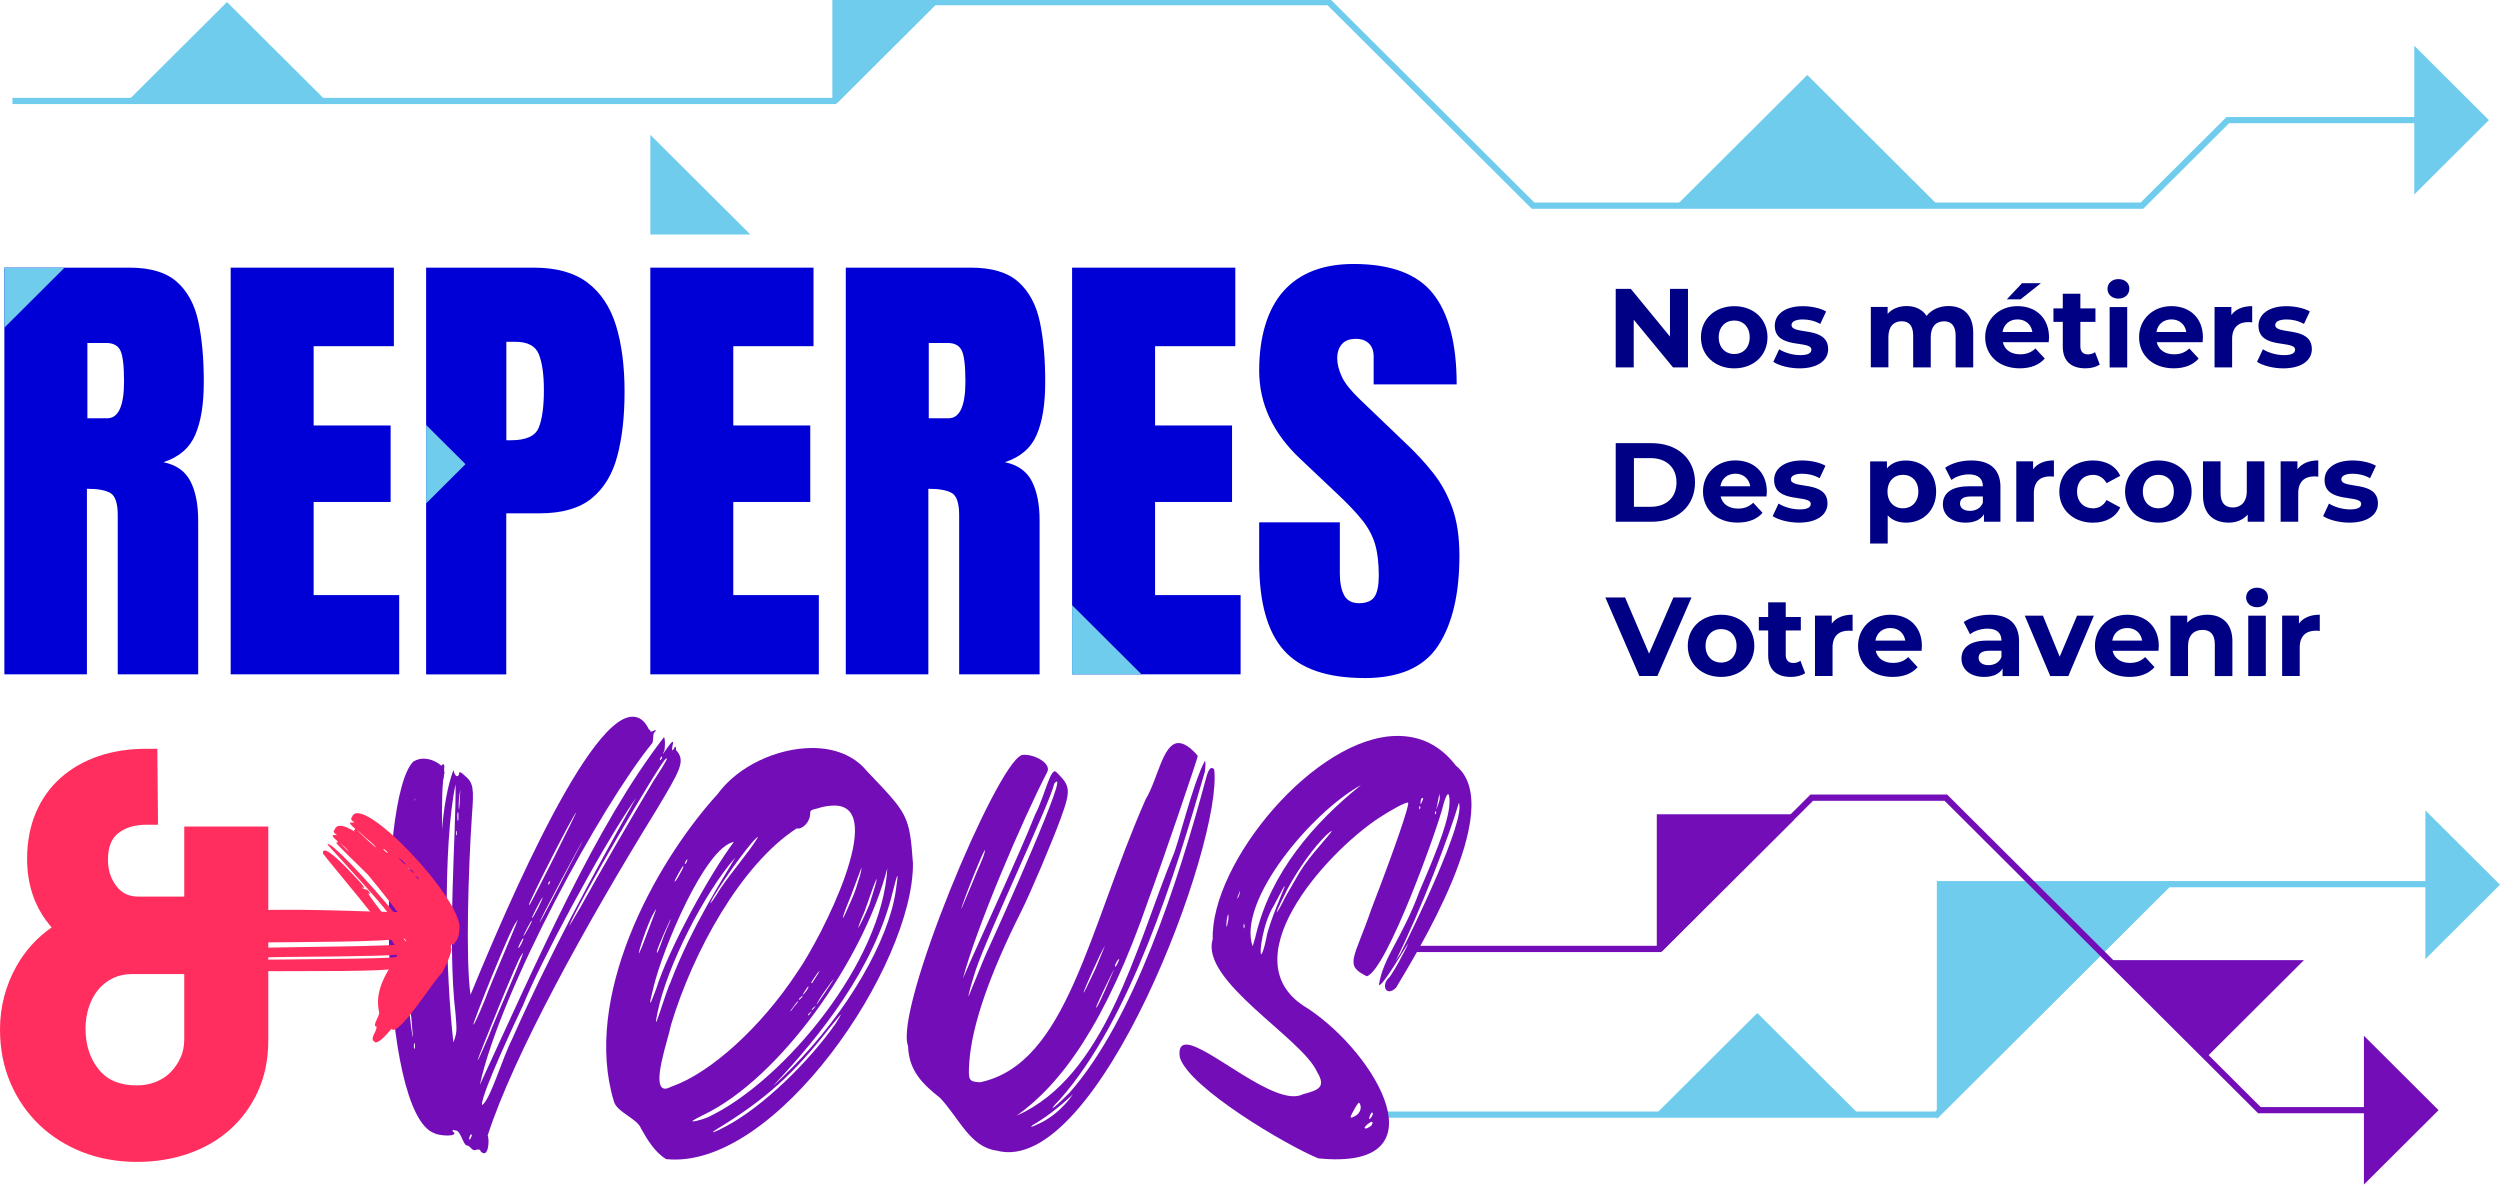 <svg width="401" height="190" viewBox="0 0 401 190" fill="none" xmlns="http://www.w3.org/2000/svg">
<g clip-path="url(#clip0_2232_3012)">
<path d="M134.008 0.343V16.08L149.792 0.343H134.008Z" fill="#70CCED" stroke="#70CCED" stroke-miterlimit="2"/>
<path d="M289.891 12.024L268.855 32.989H310.921L289.891 12.024Z" fill="#70CCED"/>
<path d="M36.408 0.329L20.122 16.553H52.694L36.408 0.329Z" fill="#70CCED"/>
<path d="M399.219 19.266L387.251 7.331V31.194L399.219 19.266Z" fill="#70CCED"/>
<path d="M395.837 19.266H357.339L343.569 32.989H245.907L213.149 0.343H149.792L133.884 16.197H1.994" stroke="#70CCED" stroke-miterlimit="10"/>
<path d="M270.752 46.335V58.935H268.353L262.049 51.282V58.935H259.162V46.335H261.582L267.865 53.988V46.335H270.752Z" fill="#000085"/>
<path d="M272.829 54.098C272.829 51.179 275.083 49.11 278.177 49.11C281.271 49.11 283.505 51.179 283.505 54.098C283.505 57.017 281.264 59.086 278.177 59.086C275.09 59.086 272.829 57.017 272.829 54.098ZM280.652 54.098C280.652 52.426 279.586 51.412 278.177 51.412C276.768 51.412 275.682 52.419 275.682 54.098C275.682 55.777 276.768 56.784 278.177 56.784C279.586 56.784 280.652 55.777 280.652 54.098Z" fill="#000085"/>
<path d="M284.44 58.038L285.382 56.023C286.248 56.578 287.568 56.962 288.757 56.962C290.056 56.962 290.545 56.619 290.545 56.078C290.545 54.495 284.674 56.112 284.674 52.241C284.674 50.405 286.337 49.11 289.17 49.11C290.503 49.11 291.988 49.419 292.909 49.96L291.968 51.961C291.012 51.419 290.05 51.241 289.17 51.241C287.905 51.241 287.362 51.639 287.362 52.139C287.362 53.797 293.233 52.193 293.233 56.01C293.233 57.812 291.555 59.086 288.647 59.086C287.004 59.086 285.34 58.634 284.44 58.044V58.038Z" fill="#000085"/>
<path d="M316.503 53.392V58.935H313.685V53.824C313.685 52.255 312.977 51.536 311.842 51.536C310.577 51.536 309.691 52.344 309.691 54.071V58.928H306.872V53.817C306.872 52.248 306.205 51.529 305.03 51.529C303.785 51.529 302.898 52.337 302.898 54.064V58.921H300.08V49.234H302.775V50.35C303.496 49.522 304.583 49.09 305.827 49.09C307.181 49.09 308.336 49.611 309.024 50.672C309.801 49.679 311.065 49.09 312.53 49.09C314.84 49.09 316.503 50.419 316.503 53.372V53.392Z" fill="#000085"/>
<path d="M328.603 54.886H321.254C321.522 56.092 322.553 56.832 324.038 56.832C325.069 56.832 325.812 56.523 326.479 55.893L327.977 57.51C327.077 58.538 325.722 59.079 323.969 59.079C320.608 59.079 318.421 56.976 318.421 54.091C318.421 51.207 320.642 49.103 323.605 49.103C326.568 49.103 328.665 51.015 328.665 54.126C328.665 54.345 328.63 54.646 328.61 54.879L328.603 54.886ZM321.213 53.248H325.997C325.798 52.022 324.877 51.234 323.612 51.234C322.347 51.234 321.405 52.008 321.206 53.248H321.213ZM324.1 48.014H321.893L324.334 45.424H327.365L324.093 48.014H324.1Z" fill="#000085"/>
<path d="M336.797 58.469C336.22 58.88 335.367 59.079 334.501 59.079C332.205 59.079 330.871 57.907 330.871 55.605V51.625H329.373V49.467H330.871V47.11H333.69V49.467H336.11V51.625H333.69V55.564C333.69 56.393 334.144 56.846 334.9 56.846C335.312 56.846 335.732 56.722 336.041 56.482L336.797 58.462V58.469Z" fill="#000085"/>
<path d="M338.042 46.336C338.042 45.452 338.743 44.767 339.795 44.767C340.847 44.767 341.548 45.417 341.548 46.281C341.548 47.219 340.847 47.898 339.795 47.898C338.743 47.898 338.042 47.212 338.042 46.329V46.336ZM338.385 49.254H341.204V58.942H338.385V49.254Z" fill="#000085"/>
<path d="M353.29 54.886H345.941C346.209 56.092 347.24 56.832 348.725 56.832C349.756 56.832 350.499 56.523 351.165 55.893L352.664 57.51C351.764 58.538 350.409 59.079 348.656 59.079C345.295 59.079 343.108 56.976 343.108 54.091C343.108 51.207 345.329 49.103 348.292 49.103C351.255 49.103 353.352 51.015 353.352 54.126C353.352 54.345 353.317 54.646 353.297 54.879L353.29 54.886ZM345.899 53.248H350.684C350.485 52.022 349.564 51.234 348.299 51.234C347.034 51.234 346.092 52.008 345.893 53.248H345.899Z" fill="#000085"/>
<path d="M361.251 49.11V51.7C361.017 51.68 360.838 51.666 360.618 51.666C359.065 51.666 358.033 52.509 358.033 54.365V58.935H355.215V49.247H357.91V50.529C358.597 49.59 359.752 49.103 361.251 49.103V49.11Z" fill="#000085"/>
<path d="M362.027 58.038L362.969 56.023C363.836 56.578 365.155 56.962 366.345 56.962C367.644 56.962 368.132 56.619 368.132 56.078C368.132 54.495 362.261 56.112 362.261 52.241C362.261 50.405 363.925 49.11 366.757 49.11C368.091 49.11 369.576 49.419 370.497 49.96L369.555 51.961C368.6 51.419 367.637 51.241 366.757 51.241C365.492 51.241 364.949 51.639 364.949 52.139C364.949 53.797 370.82 52.193 370.82 56.01C370.82 57.812 369.143 59.086 366.235 59.086C364.592 59.086 362.928 58.634 362.027 58.044V58.038Z" fill="#000085"/>
<path d="M259.162 71.082H264.909C269.047 71.082 271.88 73.57 271.88 77.386C271.88 81.202 269.047 83.689 264.909 83.689H259.162V71.089V71.082ZM264.758 81.291C267.267 81.291 268.91 79.797 268.91 77.386C268.91 74.974 267.267 73.481 264.758 73.481H262.083V81.291H264.758Z" fill="#000085"/>
<path d="M283.34 79.633H275.991C276.259 80.838 277.29 81.578 278.775 81.578C279.806 81.578 280.549 81.27 281.216 80.64L282.714 82.257C281.814 83.284 280.459 83.826 278.706 83.826C275.345 83.826 273.159 81.722 273.159 78.838C273.159 75.953 275.379 73.85 278.342 73.85C281.305 73.85 283.402 75.762 283.402 78.872C283.402 79.091 283.367 79.393 283.347 79.626L283.34 79.633ZM275.957 77.995H280.741C280.542 76.769 279.621 75.981 278.356 75.981C277.091 75.981 276.149 76.755 275.95 77.995H275.957Z" fill="#000085"/>
<path d="M284.337 82.785L285.279 80.77C286.145 81.325 287.465 81.709 288.654 81.709C289.953 81.709 290.441 81.366 290.441 80.825C290.441 79.243 284.57 80.859 284.57 76.989C284.57 75.152 286.234 73.857 289.067 73.857C290.4 73.857 291.885 74.166 292.806 74.707L291.864 76.708C290.909 76.166 289.946 75.988 289.067 75.988C287.802 75.988 287.258 76.385 287.258 76.886C287.258 78.544 293.129 76.941 293.129 80.757C293.129 82.559 291.452 83.833 288.544 83.833C286.901 83.833 285.237 83.381 284.337 82.791V82.785Z" fill="#000085"/>
<path d="M310.557 78.845C310.557 81.887 308.446 83.833 305.717 83.833C304.507 83.833 303.51 83.456 302.788 82.661V87.183H299.97V74.008H302.665V75.125C303.373 74.275 304.418 73.864 305.717 73.864C308.446 73.864 310.557 75.81 310.557 78.852V78.845ZM307.704 78.845C307.704 77.173 306.638 76.159 305.229 76.159C303.82 76.159 302.754 77.167 302.754 78.845C302.754 80.524 303.82 81.531 305.229 81.531C306.638 81.531 307.704 80.524 307.704 78.845Z" fill="#000085"/>
<path d="M320.869 78.16V83.689H318.229V82.483C317.706 83.367 316.696 83.833 315.266 83.833C312.99 83.833 311.636 82.572 311.636 80.9C311.636 79.229 312.846 78.002 315.809 78.002H318.05C318.05 76.797 317.328 76.091 315.809 76.091C314.778 76.091 313.712 76.433 313.011 76.989L312 75.029C313.066 74.275 314.64 73.857 316.194 73.857C319.157 73.857 320.876 75.228 320.876 78.16H320.869ZM318.05 80.626V79.633H316.118C314.798 79.633 314.386 80.12 314.386 80.77C314.386 81.476 314.984 81.942 315.974 81.942C316.916 81.942 317.727 81.51 318.05 80.626Z" fill="#000085"/>
<path d="M329.448 73.857V76.447C329.215 76.426 329.036 76.412 328.816 76.412C327.262 76.412 326.231 77.255 326.231 79.112V83.682H323.412V73.994H326.107V75.275C326.795 74.337 327.95 73.85 329.448 73.85V73.857Z" fill="#000085"/>
<path d="M330.315 78.845C330.315 75.927 332.569 73.857 335.732 73.857C337.774 73.857 339.382 74.741 340.084 76.324L337.897 77.496C337.375 76.577 336.598 76.166 335.711 76.166C334.281 76.166 333.161 77.16 333.161 78.852C333.161 80.544 334.281 81.538 335.711 81.538C336.598 81.538 337.375 81.14 337.897 80.209L340.084 81.394C339.382 82.942 337.774 83.84 335.732 83.84C332.569 83.84 330.315 81.771 330.315 78.852V78.845Z" fill="#000085"/>
<path d="M340.86 78.845C340.86 75.927 343.115 73.857 346.209 73.857C349.302 73.857 351.537 75.927 351.537 78.845C351.537 81.764 349.296 83.833 346.209 83.833C343.122 83.833 340.86 81.764 340.86 78.845ZM348.684 78.845C348.684 77.173 347.618 76.159 346.209 76.159C344.8 76.159 343.713 77.167 343.713 78.845C343.713 80.524 344.8 81.531 346.209 81.531C347.618 81.531 348.684 80.524 348.684 78.845Z" fill="#000085"/>
<path d="M363.203 74.001V83.689H360.529V82.538C359.786 83.387 358.707 83.833 357.511 83.833C355.07 83.833 353.359 82.462 353.359 79.475V74.001H356.177V79.057C356.177 80.681 356.899 81.4 358.143 81.4C359.388 81.4 360.384 80.571 360.384 78.79V74.001H363.203Z" fill="#000085"/>
<path d="M371.851 73.857V76.447C371.618 76.426 371.439 76.412 371.219 76.412C369.665 76.412 368.634 77.255 368.634 79.112V83.682H365.815V73.994H368.51V75.275C369.198 74.337 370.353 73.85 371.851 73.85V73.857Z" fill="#000085"/>
<path d="M372.628 82.785L373.57 80.77C374.436 81.325 375.756 81.709 376.946 81.709C378.245 81.709 378.733 81.366 378.733 80.825C378.733 79.243 372.862 80.859 372.862 76.989C372.862 75.152 374.526 73.857 377.358 73.857C378.692 73.857 380.177 74.166 381.098 74.707L380.156 76.708C379.2 76.166 378.238 75.988 377.358 75.988C376.093 75.988 375.55 76.385 375.55 76.886C375.55 78.544 381.421 76.941 381.421 80.757C381.421 82.559 379.744 83.833 376.836 83.833C375.193 83.833 373.529 83.381 372.628 82.791V82.785Z" fill="#000085"/>
<path d="M271.316 95.836L265.844 108.435H262.956L257.498 95.836H260.66L264.51 104.839L268.415 95.836H271.323H271.316Z" fill="#000085"/>
<path d="M270.718 103.592C270.718 100.673 272.973 98.604 276.066 98.604C279.16 98.604 281.394 100.673 281.394 103.592C281.394 106.51 279.153 108.579 276.066 108.579C272.98 108.579 270.718 106.51 270.718 103.592ZM278.541 103.592C278.541 101.92 277.476 100.906 276.066 100.906C274.657 100.906 273.571 101.913 273.571 103.592C273.571 105.27 274.657 106.277 276.066 106.277C277.476 106.277 278.541 105.27 278.541 103.592Z" fill="#000085"/>
<path d="M289.541 107.97C288.963 108.381 288.111 108.58 287.245 108.58C284.949 108.58 283.615 107.408 283.615 105.106V101.125H282.116V98.967H283.615V96.61H286.434V98.967H288.853V101.125H286.434V105.065C286.434 105.894 286.887 106.346 287.643 106.346C288.056 106.346 288.475 106.223 288.785 105.983L289.541 107.963V107.97Z" fill="#000085"/>
<path d="M297.158 98.604V101.194C296.924 101.173 296.746 101.16 296.526 101.16C294.972 101.16 293.941 102.002 293.941 103.859V108.429H291.122V98.741H293.817V100.022C294.504 99.084 295.659 98.597 297.158 98.597V98.604Z" fill="#000085"/>
<path d="M308.212 104.386H300.863C301.132 105.592 302.163 106.332 303.648 106.332C304.679 106.332 305.421 106.024 306.088 105.394L307.587 107.011C306.686 108.038 305.332 108.579 303.579 108.579C300.217 108.579 298.031 106.476 298.031 103.592C298.031 100.707 300.252 98.604 303.215 98.604C306.178 98.604 308.274 100.516 308.274 103.626C308.274 103.845 308.24 104.147 308.219 104.38L308.212 104.386ZM300.822 102.749H305.607C305.408 101.523 304.486 100.735 303.221 100.735C301.957 100.735 301.015 101.509 300.815 102.749H300.822Z" fill="#000085"/>
<path d="M323.852 102.907V108.436H321.213V107.23C320.69 108.114 319.679 108.579 318.25 108.579C315.974 108.579 314.62 107.319 314.62 105.647C314.62 103.975 315.83 102.749 318.793 102.749H321.034C321.034 101.543 320.312 100.838 318.793 100.838C317.761 100.838 316.696 101.18 315.995 101.735L314.984 99.776C316.05 99.022 317.624 98.604 319.178 98.604C322.141 98.604 323.859 99.974 323.859 102.907H323.852ZM321.034 105.373V104.38H319.102C317.782 104.38 317.37 104.866 317.37 105.517C317.37 106.223 317.968 106.689 318.958 106.689C319.899 106.689 320.711 106.257 321.034 105.373Z" fill="#000085"/>
<path d="M335.862 98.748L331.765 108.436H328.857L324.774 98.748H327.682L330.376 105.339L333.161 98.748H335.869H335.862Z" fill="#000085"/>
<path d="M346.209 104.386H338.86C339.128 105.592 340.159 106.332 341.644 106.332C342.675 106.332 343.418 106.024 344.085 105.394L345.583 107.011C344.683 108.038 343.328 108.579 341.575 108.579C338.214 108.579 336.027 106.476 336.027 103.592C336.027 100.707 338.248 98.604 341.211 98.604C344.174 98.604 346.271 100.516 346.271 103.626C346.271 103.845 346.236 104.147 346.216 104.38L346.209 104.386ZM338.819 102.749H343.603C343.404 101.523 342.483 100.735 341.218 100.735C339.953 100.735 339.011 101.509 338.812 102.749H338.819Z" fill="#000085"/>
<path d="M358.075 102.893V108.436H355.256V103.325C355.256 101.756 354.534 101.036 353.29 101.036C351.935 101.036 350.959 101.865 350.959 103.647V108.436H348.141V98.748H350.835V99.885C351.592 99.056 352.733 98.604 354.053 98.604C356.349 98.604 358.081 99.933 358.081 102.886L358.075 102.893Z" fill="#000085"/>
<path d="M360.274 95.836C360.274 94.952 360.976 94.267 362.027 94.267C363.079 94.267 363.78 94.918 363.78 95.781C363.78 96.72 363.072 97.398 362.027 97.398C360.983 97.398 360.274 96.713 360.274 95.829V95.836ZM360.618 98.748H363.437V108.436H360.618V98.748Z" fill="#000085"/>
<path d="M372.092 98.604V101.194C371.858 101.173 371.68 101.16 371.46 101.16C369.906 101.16 368.875 102.002 368.875 103.859V108.429H366.056V98.741H368.751V100.022C369.438 99.084 370.593 98.597 372.092 98.597V98.604Z" fill="#000085"/>
<path d="M0.701 108.162V42.931H20.782C24.13 42.931 26.66 43.691 28.372 45.212C30.084 46.733 31.232 48.857 31.816 51.584C32.4 54.311 32.689 57.517 32.689 61.203C32.689 64.889 32.235 67.602 31.328 69.726C30.421 71.85 28.715 73.323 26.213 74.138C28.269 74.556 29.712 75.577 30.544 77.194C31.376 78.811 31.788 80.907 31.788 83.477V108.162H18.885V82.627C18.885 80.722 18.493 79.544 17.716 79.085C16.932 78.626 15.674 78.4 13.942 78.4V108.162H0.701ZM14.018 67.095H17.18C18.988 67.095 19.895 65.129 19.895 61.203C19.895 58.661 19.696 56.989 19.297 56.202C18.898 55.414 18.156 55.016 17.07 55.016H14.018V67.095Z" fill="#0000D6"/>
<path d="M36.999 108.162V42.931H63.178V55.53H50.309V68.246H62.656V80.517H50.309V95.453H64.031V108.162H36.993H36.999Z" fill="#0000D6"/>
<path d="M68.348 108.162V42.931H85.638C89.261 42.931 92.128 43.732 94.245 45.342C96.362 46.946 97.882 49.234 98.803 52.2C99.717 55.167 100.178 58.702 100.178 62.799C100.178 66.897 99.793 70.192 99.023 73.124C98.253 76.05 96.885 78.318 94.912 79.928C92.939 81.538 90.148 82.339 86.525 82.339H81.204V108.175H68.334L68.348 108.162ZM81.218 70.617H81.96C84.394 70.617 85.879 69.938 86.422 68.575C86.965 67.219 87.24 65.218 87.24 62.573C87.24 60.1 86.972 58.195 86.442 56.846C85.906 55.496 84.648 54.825 82.668 54.825H81.218V70.617Z" fill="#0000D6"/>
<path d="M104.31 108.162V42.931H130.488V55.53H117.619V68.246H129.966V80.517H117.619V95.453H131.341V108.162H104.303H104.31Z" fill="#0000D6"/>
<path d="M135.665 108.162V42.931H155.746C159.094 42.931 161.624 43.691 163.335 45.212C165.047 46.733 166.195 48.857 166.78 51.584C167.364 54.311 167.653 57.517 167.653 61.203C167.653 64.889 167.199 67.602 166.292 69.726C165.384 71.85 163.679 73.323 161.177 74.138C163.232 74.556 164.676 75.577 165.508 77.194C166.34 78.811 166.752 80.907 166.752 83.477V108.162H153.848V82.627C153.848 80.722 153.457 79.544 152.68 79.085C151.896 78.626 150.638 78.4 148.906 78.4V108.162H135.665ZM148.974 67.095H152.137C153.945 67.095 154.852 65.129 154.852 61.203C154.852 58.661 154.653 56.989 154.254 56.202C153.855 55.414 153.113 55.016 152.027 55.016H148.974V67.095Z" fill="#0000D6"/>
<path d="M171.963 108.162V42.931H198.142V55.53H185.273V68.246H197.62V80.517H185.273V95.453H198.994V108.162H171.956H171.963Z" fill="#0000D6"/>
<path d="M218.855 108.758C212.881 108.758 208.571 107.278 205.931 104.311C203.291 101.345 201.971 96.624 201.971 90.15V83.778H214.909V91.931C214.909 93.438 215.136 94.617 215.597 95.473C216.057 96.323 216.855 96.754 217.996 96.754C219.137 96.754 220.01 96.412 220.471 95.72C220.932 95.028 221.158 93.89 221.158 92.308C221.158 90.307 220.959 88.635 220.56 87.286C220.162 85.936 219.474 84.655 218.498 83.428C217.522 82.202 216.161 80.777 214.428 79.146L208.55 73.59C204.164 69.466 201.971 64.745 201.971 59.428C201.971 54.112 203.264 49.631 205.855 46.712C208.447 43.801 212.194 42.341 217.102 42.341C223.104 42.341 227.359 43.938 229.876 47.123C232.392 50.309 233.65 55.153 233.65 61.655H220.333V57.167C220.333 56.277 220.079 55.585 219.57 55.092C219.062 54.598 218.374 54.352 217.508 54.352C216.463 54.352 215.7 54.639 215.219 55.222C214.737 55.804 214.49 56.551 214.49 57.462C214.49 58.373 214.737 59.367 215.232 60.429C215.727 61.491 216.711 62.717 218.168 64.101L225.716 71.329C227.229 72.761 228.617 74.275 229.882 75.871C231.147 77.468 232.165 79.318 232.935 81.428C233.705 83.538 234.09 86.114 234.09 89.156C234.09 95.281 232.955 100.084 230.687 103.558C228.418 107.031 224.472 108.765 218.842 108.765L218.855 108.758Z" fill="#0000D6"/>
<path d="M311.169 141.822V178.271L347.735 141.822H311.169Z" fill="#70CCED" stroke="#70CCED" stroke-miterlimit="10"/>
<path d="M266.249 131.106V152.208L287.423 131.106H266.249Z" fill="#730DB8" stroke="#730DB8" stroke-miterlimit="2"/>
<path d="M281.869 162.485L265.583 178.709H298.148L281.869 162.485Z" fill="#70CCED"/>
<path d="M401 141.911L389.031 129.983V153.839L401 141.911Z" fill="#70CCED"/>
<path d="M391.142 178.072L379.173 166.137V190L391.142 178.072Z" fill="#730DB8"/>
<path d="M390.771 141.822H347.735L310.646 178.785H220.842" stroke="#70CCED" stroke-miterlimit="10"/>
<path d="M120.362 37.614H104.31V21.623L120.362 37.614Z" fill="#70CCED"/>
<path d="M68.348 68.164L74.666 74.453L68.348 80.749V68.164Z" fill="#70CCED"/>
<path d="M0.701 52.557V42.931H10.36L0.701 52.557Z" fill="#70CCED"/>
<path d="M183.093 108.162H171.963V97.069L183.093 108.162Z" fill="#70CCED"/>
<path d="M353.908 169.597L369.555 154.003H338.262L353.908 169.597Z" fill="#730DB8"/>
<path d="M387.354 178.072H362.412L312.117 127.948H290.6L266.249 152.209H226.534" stroke="#730DB8" stroke-miterlimit="10"/>
<path d="M66.32 122.145C66.891 121.802 67.461 121.686 67.922 121.686C69.07 121.686 70.211 122.255 70.782 122.83C71.125 122.371 71.352 122.604 71.242 123.173C71.359 125.68 69.984 126.934 69.751 131.73C68.609 141.425 69.407 162.533 71.352 171.317C71.352 156.943 68.836 134.011 72.727 123.515C72.954 124.659 73.532 124.769 73.642 124.084C73.642 123.705 73.946 123.819 74.556 124.426C75.931 125.571 76.041 126.365 75.697 130.812C75.126 139.369 74.666 153.969 75.47 159.56C78.564 152.147 93.668 114.958 101.457 114.958C102.488 114.958 103.402 115.527 104.09 117.013C104.206 117.013 104.316 117.13 104.316 117.239C104.316 117.699 105.691 116.554 105.004 117.466C104.66 117.466 104.887 119.062 104.543 119.288C96.417 129.325 80.392 158.532 76.955 174.044C86.112 154.195 95.613 132.292 106.489 118.26C106.716 118.26 106.716 120.316 106.489 120.542C105.574 122.364 108.551 117.233 107.864 119.631C107.747 120.432 107.747 120.542 108.091 120.09C108.317 119.631 108.434 119.631 108.434 120.316C110.036 122.029 109.122 123.508 105.231 130.01C93.901 148.379 82.338 169.364 78.22 182.142C78.564 182.827 78.337 186.02 77.072 184.649C77.072 184.423 76.845 184.307 76.385 184.423C75.697 184.766 75.47 183.738 74.893 183.738C74.315 183.738 73.862 181.231 73.064 181.34C72.684 181.189 72.53 181.228 72.603 181.457C73.291 181.916 72.603 182.142 71.799 182.142C70.885 182.142 69.854 181.916 69.737 181.799C60.697 178.716 60.463 127.955 66.306 122.138L66.32 122.145ZM65.976 163.212C65.406 160.814 64.491 130.586 64.718 147.81C64.258 152.147 67.007 174.503 65.976 163.212ZM65.633 138.801C65.516 138.458 65.516 138.801 65.516 139.486C65.516 141.541 65.743 139.26 65.633 138.801ZM66.547 168.117V167.432C66.32 166.863 66.32 168.686 66.547 168.117ZM66.664 128.647C66.781 128.53 66.781 128.304 66.664 128.188C66.437 127.729 66.547 128.873 66.664 128.647ZM66.774 141.884C66.774 143.48 66.891 144.049 66.891 143.254C67.007 142.569 67.007 141.315 66.891 140.513C66.891 139.828 66.774 140.397 66.774 141.884ZM67.118 137.999C67.234 137.54 67.234 136.745 67.118 136.176C67.001 134.923 67.001 139.143 67.118 137.999ZM67.344 134.464C67.461 134.347 67.461 133.895 67.344 133.552C67.228 132.984 67.228 135.032 67.344 134.464ZM69.297 166.295C69.414 166.178 69.297 164.582 69.07 162.759C68.382 156.6 68.039 148.159 67.922 140.972C68.039 149.639 67.805 157.97 69.297 166.295ZM68.492 140.739V139.938C68.266 139.253 68.376 141.308 68.492 140.739ZM68.719 136.978V135.498C68.492 134.354 68.492 138.122 68.719 136.978ZM68.953 134.011V132.867C68.726 131.956 68.726 134.923 68.953 134.011ZM69.063 131.84C69.18 131.723 69.18 131.271 69.063 131.038C68.946 130.353 68.946 132.408 69.063 131.84ZM69.297 130.134C69.414 129.908 69.414 129.565 69.297 129.332C69.18 128.873 69.18 130.702 69.297 130.134ZM69.524 128.647C69.641 128.53 69.641 128.304 69.524 128.188C69.297 127.729 69.407 128.873 69.524 128.647ZM69.524 167.775C69.641 167.549 69.641 167.206 69.524 166.973C69.407 166.404 69.407 168.227 69.524 167.775ZM69.751 169.261C69.867 169.145 69.867 168.919 69.751 168.919C69.524 168.35 69.634 169.487 69.751 169.261ZM72.727 167.206C73.298 165.61 73.298 165.384 73.071 162.643C71.696 151.119 73.188 133.21 73.071 125.797C71.009 135.608 71.469 156.367 72.727 167.206ZM73.298 133.895V133.326C73.181 132.867 73.071 134.354 73.298 133.895ZM73.532 131.497V130.469C73.305 129.558 73.305 132.292 73.532 131.497ZM73.642 129.791C73.642 129.675 73.758 128.88 73.758 127.852C73.875 126.598 73.875 126.482 73.758 127.167C73.532 128.195 73.532 129.908 73.642 129.791ZM75.477 182.608C75.594 182.382 75.704 182.149 75.704 182.039C75.36 181.58 75.016 183.409 75.477 182.608ZM75.931 164.356C76.048 164.356 76.618 163.212 77.876 160.135C78.447 158.313 84.284 145.076 82.799 147.926C81.994 148.612 75.704 164.356 75.931 164.356ZM76.618 170.056C76.735 170.056 77.189 168.912 78.447 166.062C78.908 164.582 85.315 150.208 83.596 153.284C83.252 153.284 76.501 170.056 76.611 170.056H76.618ZM77.306 177.243C78.564 176.674 80.626 169.597 82.111 166.747C88.065 153.284 94.932 140.623 102.027 127.962C96.191 136.403 86.463 154.771 83.94 161.156C83.135 162.869 77.189 175.414 77.299 177.243H77.306ZM83.142 152.03C83.259 152.256 84.057 150.55 83.947 150.55C83.83 150.324 83.032 152.03 83.142 152.03ZM85.322 147.7C85.205 147.474 83.947 150.098 83.947 150.098C84.064 150.324 85.439 147.591 85.322 147.7ZM84.861 145.076C84.861 145.419 84.978 145.193 88.752 137.773C90.814 133.669 92.416 130.36 92.416 130.36C92.073 130.36 84.861 144.617 84.861 145.076ZM85.322 147.241C85.439 147.467 87.15 144.049 87.04 143.932C86.923 143.932 85.212 147.241 85.322 147.241ZM93.448 134.923C93.331 134.923 86.236 148.153 86.58 147.926C87.15 147.125 91.963 137.656 92.533 136.635C93.221 135.382 93.448 134.923 93.448 134.923ZM87.955 141.767C87.955 141.993 88.072 141.993 88.181 141.541C88.408 141.082 87.838 141.541 87.955 141.767ZM93.104 145.528C96.307 139.712 101.23 131.271 104.777 125.338C106.949 122.029 107.183 121.46 106.839 121.686C106.379 121.46 92.299 145.528 91.275 148.605C91.275 148.605 92.079 147.234 93.104 145.522V145.528ZM106.035 121.802C106.152 121.686 106.262 121.46 106.152 121.343C106.035 121.227 105.581 122.255 106.035 121.802Z" fill="#730DB8"/>
<path d="M115.082 127.393C118.403 122.83 124.7 119.98 130.303 119.98C133.74 119.98 136.944 121.124 138.999 123.632C145.64 130.593 145.867 130.702 146.438 138.465C146.554 154.778 124.459 187.746 106.833 185.924C105.004 184.779 103.856 182.841 102.825 181.018C102.254 179.422 98.933 178.394 98.473 176.681C93.434 160.142 104.653 138.924 115.068 127.4L115.082 127.393ZM102.488 152.948C102.488 152.948 102.948 152.037 103.863 149.523C104.894 146.899 105.238 145.871 105.238 145.871C105.121 145.871 105.011 146.214 104.667 146.782C103.863 148.262 102.261 152.942 102.495 152.942L102.488 152.948ZM104.323 160.821C104.44 160.821 104.667 160.135 105.238 158.656C107.183 152.38 113.707 140.404 117.715 135.039C113.02 135.95 106.269 152.38 104.894 158.08C104.433 159.902 104.206 160.821 104.323 160.821ZM107.527 157.621C110.964 148.495 116.457 140.164 117.942 137.547C113.02 143.137 106.956 155.004 105.464 162.417C104.433 167.322 106.839 158.882 107.527 157.628V157.621ZM106.496 150.091C107.3 148.152 107.644 147.467 107.527 147.467C107.527 147.467 105.354 152.147 105.354 152.715C105.354 153.058 105.581 152.715 106.496 150.091ZM106.723 174.619C106.949 174.619 107.293 174.503 107.754 174.276C113.934 172.111 122.06 164.808 127.897 155.908C131.671 150.544 142.546 129.216 133.85 129.216C133.046 129.216 132.131 129.332 131.1 129.675C130.069 129.901 129.952 130.017 129.952 130.476C129.952 131.846 128.694 133.1 127.78 132.874C118.849 138.691 111.184 152.613 107.637 164.363C107.176 166.761 104.316 174.633 106.723 174.633V174.619ZM109.582 138.917C109.466 138.917 108.097 141.315 108.207 141.425C108.324 141.425 108.778 140.739 109.122 140.054C109.582 139.253 109.692 138.91 109.582 138.91V138.917ZM110.16 138.232C110.387 137.663 110.16 137.773 109.933 138.232C109.706 138.8 109.933 138.691 110.16 138.232ZM111.191 179.867C111.652 179.867 113.253 179.408 114.051 178.956C125.841 173.139 141.522 154.319 142.326 139.26C138.545 153.976 125.044 173.03 112.793 178.846C111.191 179.648 110.847 179.874 111.191 179.874V179.867ZM114.965 143.48C116.223 141.198 120.231 136.635 121.606 134.238C121.036 134.238 116.567 140.28 114.395 143.932C113.59 145.412 113.934 145.076 114.965 143.473V143.48ZM116.223 180.778C122.404 177.586 129.959 170.056 134.077 164.123C134.647 163.212 134.881 162.753 134.881 162.753C134.764 162.753 134.194 163.554 132.936 165.034C127.443 172.105 122.864 176.325 114.965 181.121C113.707 181.922 114.505 181.69 116.223 180.778ZM127.099 171.2C135.912 162.3 142.553 150.893 143.695 142.795C144.155 139.712 144.038 139.712 143.234 142.911C140.257 155.346 131.444 166.295 124.005 174.167C124.576 173.708 125.951 172.344 127.099 171.2ZM127.443 161.389C128.474 160.245 128.013 160.361 127.326 161.389C126.412 162.533 126.755 162.417 127.443 161.389ZM128.13 160.245C128.13 160.471 128.247 160.361 128.591 160.019C129.161 159.217 128.13 160.245 128.13 160.245ZM128.818 159.56C128.818 159.56 129.161 159.217 129.388 158.875C129.959 157.964 129.615 158.073 129.161 158.875C128.935 159.217 128.701 159.56 128.818 159.56ZM129.615 162.759C129.615 162.986 129.732 162.876 129.959 162.533C130.646 161.732 129.498 162.759 129.615 162.759ZM130.303 157.621C130.53 157.278 130.873 156.71 131.107 156.367C131.794 155.339 131.334 155.682 130.536 156.936C130.076 157.621 129.966 157.847 130.31 157.621H130.303ZM130.646 161.615C131.217 160.93 130.186 161.841 130.186 161.958C130.186 162.074 130.413 161.958 130.646 161.615ZM133.74 157.052C133.623 157.052 130.99 160.704 130.99 161.156C130.99 161.156 131.561 160.355 132.248 159.334C133.396 157.621 133.74 157.052 133.74 157.052ZM135.225 147.241C135.225 147.241 135.452 146.899 135.796 146.097C136.256 145.069 136.944 143.59 137.287 142.562C137.748 140.965 138.092 140.28 138.202 139.136C137.741 140.28 137.397 141.301 136.483 143.699C135.452 146.207 135.108 147.234 135.225 147.234V147.241ZM137.631 148.838C137.748 148.838 138.662 147.015 139.46 145.076C140.03 143.254 140.718 141.082 140.608 140.972C140.037 142.117 139.35 144.398 138.662 146.22C137.858 148.043 137.631 148.844 137.631 148.844V148.838Z" fill="#730DB8"/>
<path d="M163.844 121.117C165.563 120.775 168.767 122.371 167.962 123.858C163.954 131.613 156.633 148.728 154.453 156.943C157.313 150.324 163.494 137.094 166.017 130.702C167.618 127.619 168.533 122.83 169.454 123.858C171.626 126.023 171.86 126.598 170.141 131.271C168.767 135.032 165.336 143.137 163.734 146.33C158.812 156.141 155.952 164.239 155.491 170.172C155.265 173.365 155.375 173.482 157.21 173.598C171.173 170.631 174.493 149.296 183.767 128.195C185.713 125.002 186.517 119.185 189.033 119.185C189.837 119.185 190.862 119.754 192.127 121.24C192.127 121.583 186.4 138.465 184.228 144.281C177.36 164.246 170.148 173.941 163.054 178.963C177.25 172.687 182.055 152.38 188.119 137.327C188.923 135.731 191.322 125.577 193.268 122.042C193.385 122.159 193.385 122.611 193.268 123.755C188.572 140.068 181.361 163.568 169.915 176.455C169 177.366 168.767 177.709 168.883 177.709C169 177.709 170.031 176.798 171.516 175.311C181.822 163.677 189.026 141.315 193.495 124.659C193.875 123.289 194.294 122.871 194.753 123.405C196.238 134.929 176.095 189 159.843 184.553C155.608 183.985 153.89 179.422 150.803 176.112C148.053 173.947 145.764 171.776 145.654 167.788C143.365 161.971 159.733 122.727 163.851 121.131L163.844 121.117ZM154.227 145.761C154.227 145.761 154.687 144.617 155.945 141.657C156.86 139.259 157.891 137.437 158.008 136.293C157.547 136.752 154 145.761 154.227 145.761ZM155.375 159.793C155.375 159.793 155.601 159.224 156.062 158.08C156.523 157.052 157.437 154.654 158.234 152.832C160.297 148.385 172.087 122.145 169.11 125.68C168.306 129.106 158.695 149.18 156.516 155.565C155.711 158.073 155.258 159.786 155.375 159.786V159.793ZM167.392 179.867C169.22 178.839 170.939 177.243 172.087 175.53C169.798 177.695 167.508 179.408 165.68 180.436C164.649 181.237 166.711 180.209 167.398 179.867H167.392ZM173.799 159.217C173.916 159.217 174.369 158.189 175.744 155.339C176.549 153.4 177.236 151.688 177.236 151.688C176.432 152.941 173.689 159.217 173.799 159.217ZM175.861 161.615C176.322 161.156 178.267 156.483 178.721 155.456C178.721 155.339 175.284 162.3 175.861 161.615ZM178.838 154.997C178.955 155.339 179.525 153.969 179.525 153.853C179.299 153.736 178.721 154.997 178.838 154.997Z" fill="#730DB8"/>
<path d="M190.284 167.548C193.722 167.548 204.59 177.702 208.942 175.537C211.348 174.852 212.833 174.509 211.231 171.885C208.825 166.521 192.457 157.285 194.519 150.667C194.175 138.348 211.005 118.041 224.163 118.041C227.71 118.041 230.914 119.411 233.547 122.83C241.899 129.558 226.679 153.743 223.929 158.423C222.327 160.019 221.413 157.963 222.898 156.71C223.241 156.251 224.156 154.771 224.843 153.401C225.648 151.921 225.874 151.345 225.874 151.345C225.758 151.345 221.64 158.532 221.179 157.963C221.867 153.517 224.953 150.434 227.703 142.904C231.024 135.258 232.508 131.038 232.508 128.53C232.508 126.818 232.048 127.05 231.477 129.215C230.673 132.641 222.437 155.682 219.227 156.593C215.562 154.771 217.164 153.969 220.031 145.645C223.695 136.176 226.101 129.106 225.868 128.763C225.641 128.537 223.118 129.907 221.062 131.271C212.366 137.088 197.021 154.312 209.733 161.732C220.835 169.035 231.711 187.856 211.451 185.8C206.412 183.745 190.731 174.509 189.246 169.604C189.019 168.124 189.473 167.548 190.277 167.548H190.284ZM196.808 148.611C196.808 148.495 196.925 148.043 197.035 147.467C197.152 145.069 196.465 148.838 196.808 148.611ZM198.871 143.137C199.098 142.226 198.644 143.596 198.527 143.822C198.3 144.734 198.871 143.48 198.871 143.137ZM199.558 148.838C199.675 148.721 199.675 148.379 199.558 148.269C199.441 147.7 199.441 149.297 199.558 148.838ZM200.926 151.804C200.926 151.688 201.27 150.776 201.497 149.749C203.903 139.938 210.654 132.066 218.326 125.906C210.427 130.243 198.41 144.501 200.926 151.804ZM202.301 153.058C202.418 153.058 202.762 152.256 203.106 150.55C203.449 148.152 206.199 142.11 206.082 142.11C205.965 142.11 205.512 143.021 204.364 145.193C202.535 148.043 201.957 153.065 202.301 153.065V153.058ZM204.817 146.33C204.817 146.33 205.161 145.871 205.622 144.96C206.082 143.932 207.223 142.11 207.911 140.856C209.513 137.889 212.029 135.382 213.638 133.326C213.521 133.21 212.723 133.895 211.919 134.806C210.09 136.745 207.34 140.739 205.965 143.706C205.161 145.302 204.707 146.33 204.817 146.33ZM217.639 178.839C218.209 178.38 218.443 177.586 218.099 177.017C217.982 176.674 217.755 177.017 217.295 177.819C216.607 179.072 216.147 179.757 217.639 178.846V178.839ZM218.897 180.895C218.897 181.237 219.811 180.778 220.045 180.436C220.615 179.182 218.787 180.662 218.897 180.895ZM220.045 179.072C220.162 178.846 220.272 178.613 220.162 178.504C219.935 178.045 219.13 180.443 220.045 179.072ZM224.623 152.948C226.342 149.639 235.155 131.613 234.007 128.763C232.632 133.552 227.944 145.987 223.819 154.202C223.819 154.202 224.163 153.633 224.623 152.948ZM227.71 129.791C227.827 129.675 227.827 129.565 227.827 129.448C227.6 128.88 227.6 130.017 227.71 129.791ZM228.054 128.647C228.171 128.421 228.281 128.188 228.281 128.078C227.82 127.51 227.71 129.791 228.054 128.647ZM230.233 130.586C230.35 130.586 230.35 130.36 230.35 130.243C230.123 129.784 230.123 130.812 230.233 130.586ZM230.92 127.736V127.277C230.694 127.962 230.577 129.099 230.35 129.901C230.577 129.332 231.037 128.304 230.92 127.736Z" fill="#730DB8"/>
<path d="M71.311 123.844C69.73 129.394 73.298 169.686 71.338 174.4C71.043 175.51 70.61 176.017 70.796 175.03C70.855 174.702 70.782 174.745 70.576 175.161C69.833 176.414 67.942 175.277 67.571 174.558C68.602 169.515 61.246 116.603 71.318 123.838L71.311 123.844Z" fill="#730DB8"/>
<path d="M43.029 132.573H29.554V143.816H22.226C20.706 143.816 19.593 143.302 18.733 142.206C17.778 140.993 17.317 139.589 17.317 137.924C17.317 135.964 17.833 134.58 18.885 133.71C20.047 132.751 21.58 132.285 23.559 132.285H25.347L25.237 120.104H23.484C20.686 120.104 18.108 120.501 15.812 121.282C13.481 122.077 11.44 123.248 9.741 124.756C8.016 126.283 6.668 128.174 5.74 130.38C4.819 132.559 4.345 135.046 4.345 137.766C4.345 142.096 5.672 145.782 8.284 148.756C5.94 150.386 4.049 152.469 2.647 154.963C0.887 158.101 0 161.52 0 165.137C0 168.254 0.571 171.146 1.691 173.735C2.805 176.325 4.372 178.593 6.352 180.47C8.325 182.347 10.669 183.814 13.323 184.835C15.97 185.849 18.878 186.369 21.978 186.369C24.886 186.369 27.636 185.931 30.159 185.067C32.696 184.19 34.951 182.902 36.848 181.224C38.753 179.538 40.272 177.463 41.372 175.065C42.472 172.653 43.035 169.906 43.035 166.884V132.58L43.029 132.573ZM14.265 161.513C14.609 160.458 15.117 159.519 15.777 158.724C16.424 157.95 17.207 157.333 18.115 156.895C19.009 156.463 20.053 156.237 21.222 156.237H29.554V166.706C29.554 167.795 29.362 168.755 28.956 169.645C28.55 170.55 28.001 171.351 27.32 172.029C26.653 172.694 25.883 173.187 24.962 173.55C24.034 173.914 23.023 174.099 21.971 174.099C19.277 174.099 17.29 173.29 15.908 171.618C14.437 169.844 13.722 167.672 13.722 164.959C13.722 163.767 13.901 162.609 14.265 161.506V161.513Z" fill="#FF2E5E"/>
<path d="M31.905 152.243C33.17 152.243 40.753 152.017 48.927 151.9C65.172 151.674 66.918 151.558 68.279 150.53C68.767 150.187 69.056 150.304 68.767 150.873C68.575 151.215 67.894 151.674 66.629 152.126C65.66 152.585 66.045 152.695 67.214 152.243C67.798 152.243 68.087 151.674 68.087 151.784C68.376 152.01 69.255 150.982 68.864 152.243C68.376 153.723 67.599 154.408 65.653 154.867C62.931 155.668 61.762 155.778 44.452 155.778C34.628 155.662 27.622 156.121 26.846 155.778C26.261 152.585 37.543 153.613 41.626 153.154C39.392 153.27 28.984 153.27 28.887 153.497C24.508 154.524 28.303 152.469 31.905 152.243ZM67.991 146.083C68.575 146.426 69.544 148.248 68.575 149.05C68.249 149.278 68.217 149.354 68.479 149.276C69.255 149.05 68.871 149.502 67.991 149.845C64.292 152.01 32.002 150.304 27.629 152.126C21.504 142.432 64.003 147.337 67.991 146.083ZM62.45 153.613C63.907 153.497 65.468 153.27 66.045 153.044C66.822 152.818 66.918 152.818 66.334 152.928C63.611 153.27 59.528 153.387 45.909 153.497C37.446 153.613 30.448 153.839 30.345 153.956C30.152 154.072 59.425 153.839 62.443 153.613H62.45Z" fill="#FF2E5E"/>
<path d="M56.441 131.134C56.228 131.264 56.297 131.545 56.689 131.799C57.376 132.196 55.348 131.47 56.537 132.552C57.039 132.902 57.115 133.189 56.682 133.121C56.744 133.203 56.84 133.313 56.95 133.436C55.231 132.333 53.959 132.059 53.643 133.155C53.43 133.285 53.499 133.566 53.891 133.82C54.578 134.217 52.55 133.491 53.739 134.573C54.241 134.923 54.317 135.211 53.884 135.142C54.427 135.882 57.094 138.376 59.005 140.294C61.528 143.37 64.436 146.981 66.1 149.516C65.729 149.235 65.028 148.529 63.928 147.269C58.854 140.993 52.653 134.58 52.536 135.471C54.159 137.28 63.412 147.248 62.298 146.782C61.542 146.433 62.546 147.783 62.69 147.358C62.69 147.029 63.13 147.762 62.8 147.461C61.858 147.05 65.928 151.633 65.103 150.989C63.983 149.865 59.844 144.665 58.985 143.213C59.205 143.412 59.383 143.466 59.349 143.322C58.95 142.411 58.552 142.822 58.118 142.425C57.651 141.891 59.851 143.665 56.682 140.342C53.258 136.677 51.67 135.683 51.808 136.916C53.678 139.39 61.632 148.509 64.003 152.661C62.91 154.99 59.851 158.203 60.813 162.396C60.992 162.787 59.61 164.637 60.367 164.651C60.477 164.753 60.332 165.171 60.112 165.644C59.597 166.624 59.672 166.911 60.25 167.213C60.827 167.199 61.755 166.281 62.793 165.027C62.862 165.082 62.945 165.137 63.048 165.192C64.711 165.144 69.235 157.717 70.905 156.025C71.668 154.73 72.549 152.531 72.37 152.147C72.191 151.756 72.411 151.297 72.7 151.448C72.846 151.581 72.894 151.551 72.844 151.359C73.099 151.037 73.648 150.537 73.683 149.023C74.391 144.453 57.679 126.729 56.427 131.134H56.441ZM66.932 140.657C67.152 140.856 67.255 140.952 67.186 141C67.145 141.185 66.21 140.109 66.932 140.657ZM65.887 139.486C66.1 139.678 66.396 139.835 66.43 139.972C66.32 140.212 64.629 138.451 65.887 139.486ZM64.519 138.02C66.031 139.397 64.443 138.39 63.907 137.574L64.519 138.02ZM61.845 136.368C62.065 136.567 62.202 136.807 62.202 136.807C62.168 137.006 60.834 135.676 61.845 136.368ZM58.779 134.471C59.934 135.409 60.291 135.848 60.325 135.985C60.325 135.985 58.201 134.169 57.259 133.093L58.772 134.471H58.779ZM60.793 136.519C60.985 136.69 61.095 136.793 61.143 136.862C61.006 136.732 60.868 136.601 60.738 136.478C60.758 136.492 60.772 136.505 60.8 136.519H60.793ZM54.468 135.121L55.609 136.163C55.74 136.327 55.884 136.505 56.035 136.684C55.465 136.156 54.86 135.574 54.468 135.121Z" fill="#FF2E5E"/>
</g>
<defs>
<clipPath id="clip0_2232_3012">
<rect width="401" height="190" fill="white"/>
</clipPath>
</defs>
</svg>
